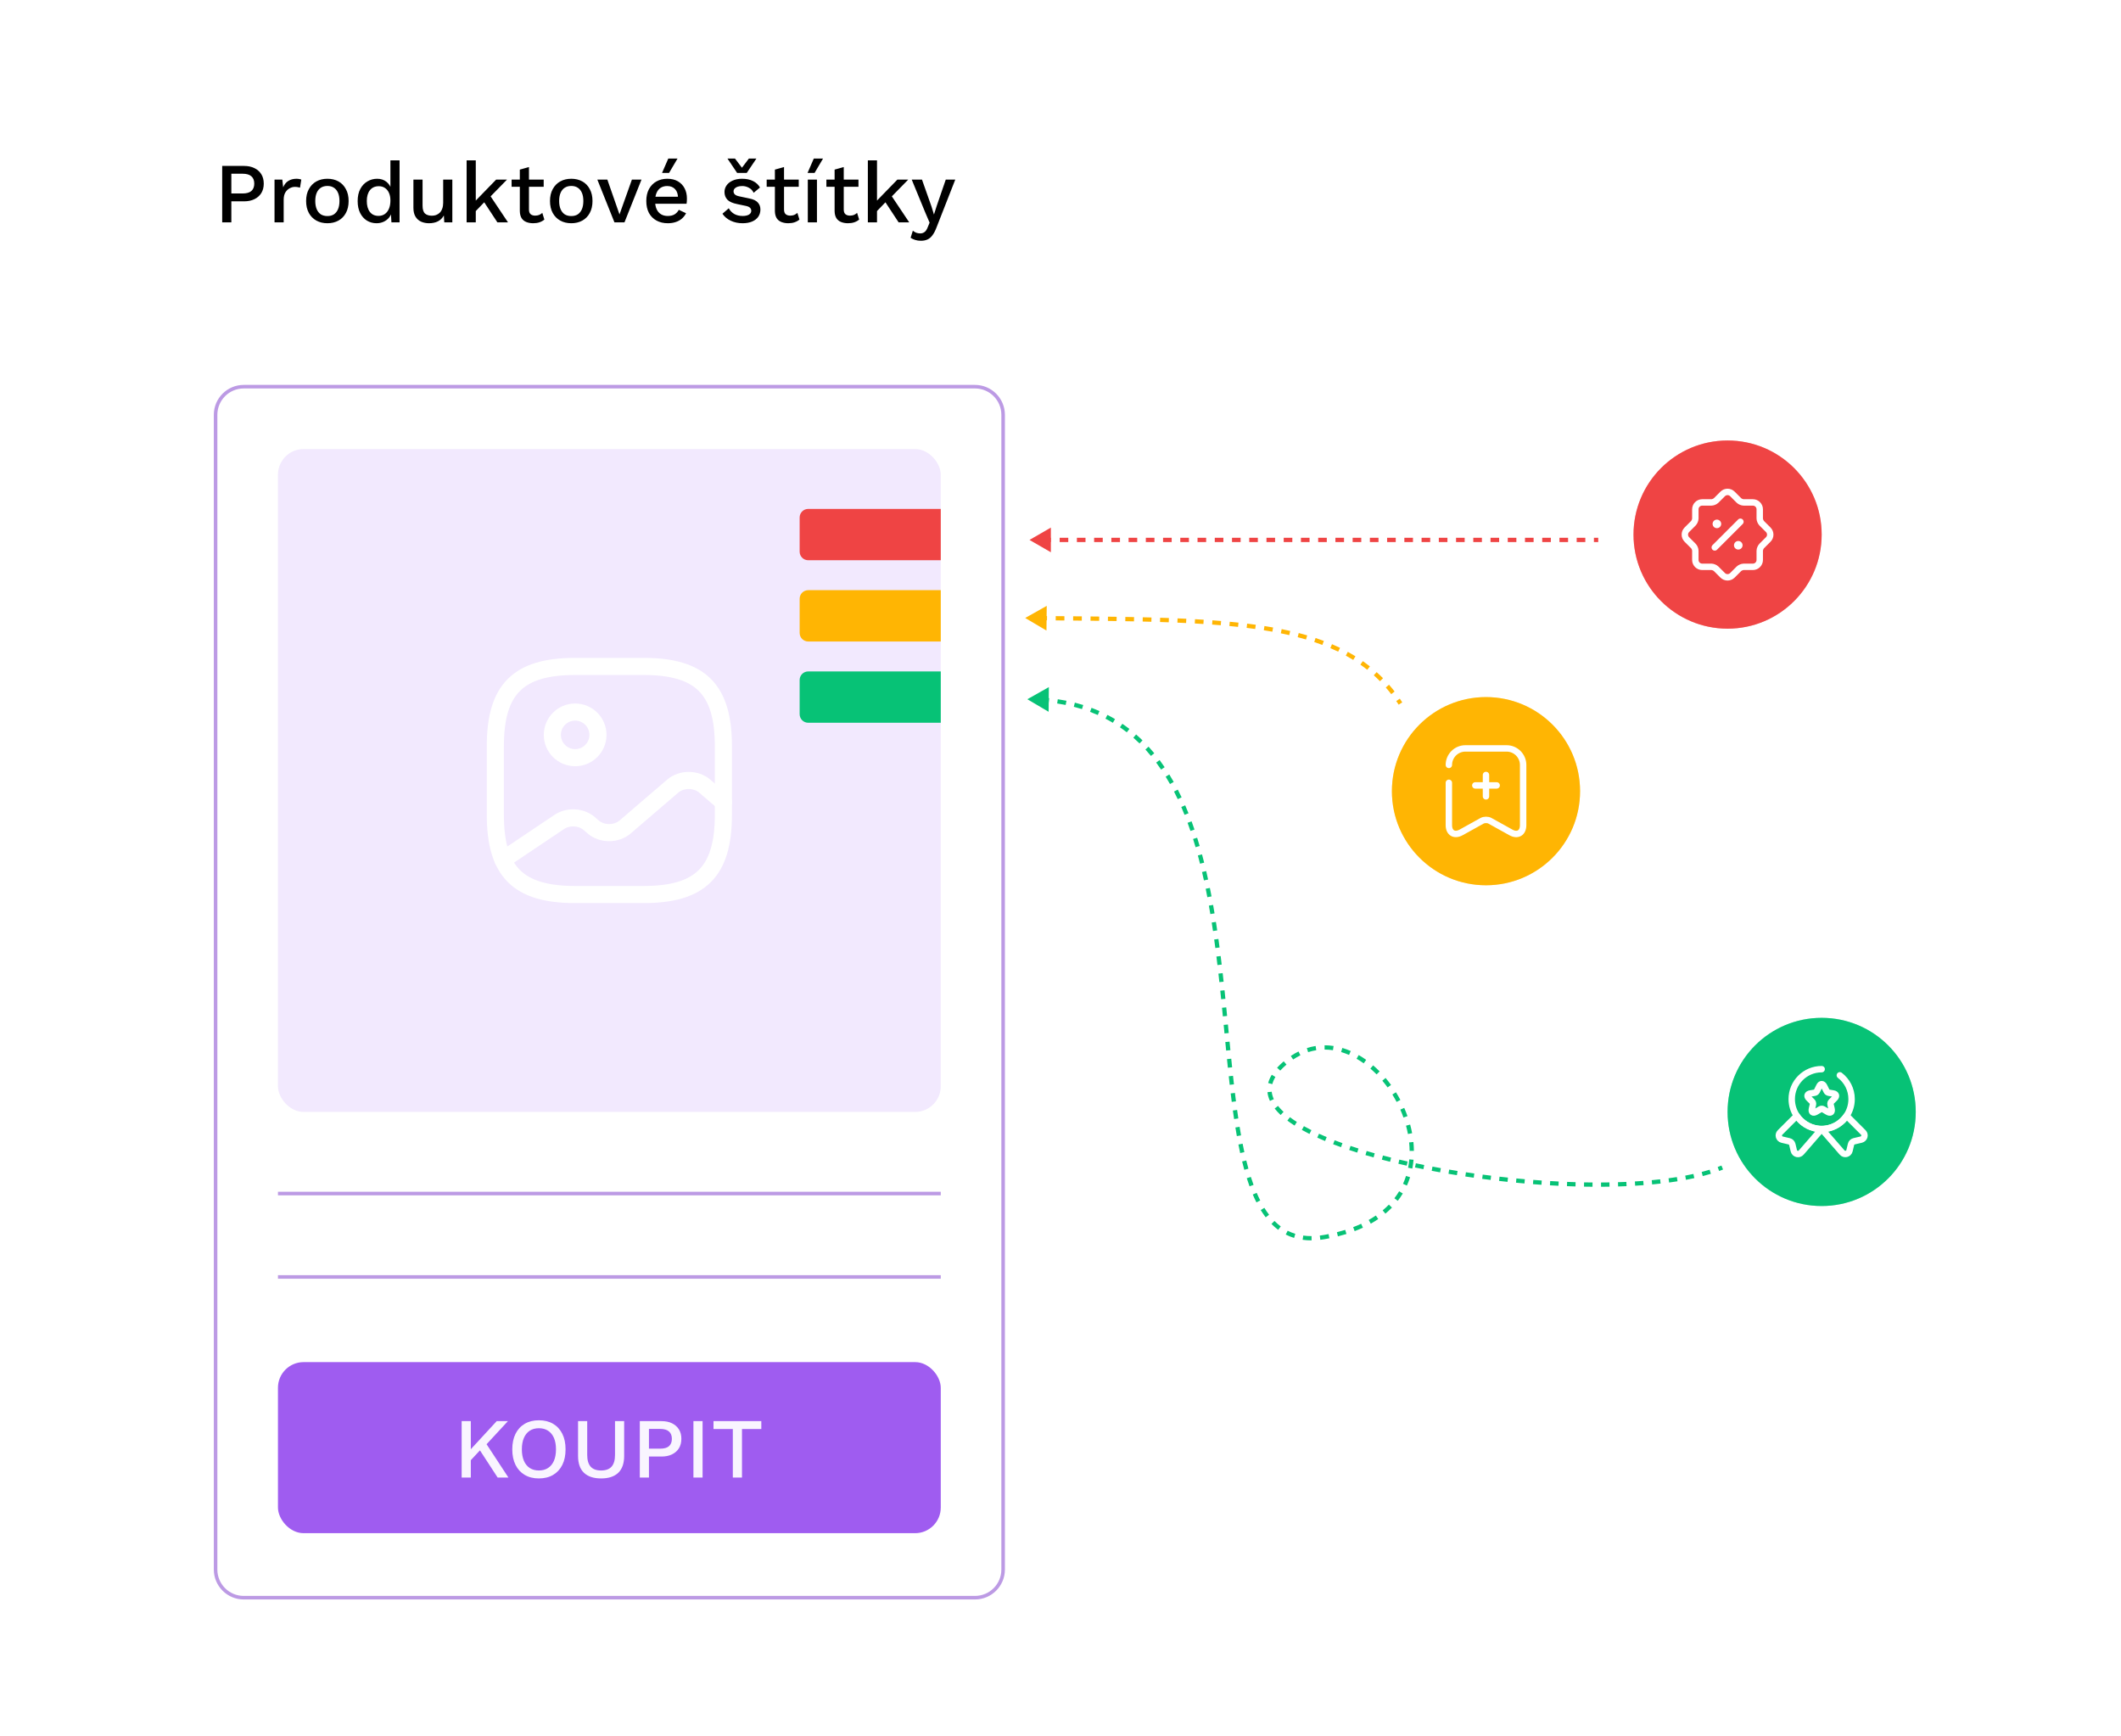 <svg width="992" height="812" viewBox="0 0 992 812" fill="none" xmlns="http://www.w3.org/2000/svg">
<g clip-path="url(#clip0_434_2517)">
<rect width="992" height="812" fill="white"/>
<path d="M114.08 77.6C115.973 77.6 117.6 77.933 118.96 78.6C120.347 79.267 121.427 80.213 122.2 81.44C122.973 82.667 123.36 84.147 123.36 85.88C123.36 87.587 122.973 89.067 122.2 90.32C121.427 91.547 120.347 92.493 118.96 93.16C117.6 93.827 115.973 94.16 114.08 94.16H108.2V104H103.92V77.6H114.08ZM113.4 90.48C115.293 90.48 116.68 90.093 117.56 89.32C118.467 88.52 118.92 87.373 118.92 85.88C118.92 84.36 118.467 83.213 117.56 82.44C116.68 81.64 115.293 81.24 113.4 81.24H108.2V90.48H113.4ZM128.398 104V84H132.038L132.438 87.6C132.971 86.293 133.758 85.307 134.798 84.64C135.865 83.947 137.171 83.6 138.718 83.6C139.118 83.6 139.518 83.64 139.918 83.72C140.318 83.773 140.651 83.867 140.918 84L140.318 87.76C140.025 87.653 139.691 87.573 139.318 87.52C138.971 87.44 138.491 87.4 137.878 87.4C137.051 87.4 136.238 87.627 135.438 88.08C134.638 88.507 133.971 89.16 133.438 90.04C132.931 90.92 132.678 92.04 132.678 93.4V104H128.398ZM153.133 83.6C155.079 83.6 156.799 84.013 158.293 84.84C159.786 85.667 160.946 86.867 161.773 88.44C162.626 89.987 163.053 91.84 163.053 94C163.053 96.16 162.626 98.027 161.773 99.6C160.946 101.147 159.786 102.333 158.293 103.16C156.799 103.987 155.079 104.4 153.133 104.4C151.186 104.4 149.466 103.987 147.973 103.16C146.479 102.333 145.306 101.147 144.453 99.6C143.599 98.027 143.173 96.16 143.173 94C143.173 91.84 143.599 89.987 144.453 88.44C145.306 86.867 146.479 85.667 147.973 84.84C149.466 84.013 151.186 83.6 153.133 83.6ZM153.133 86.96C151.933 86.96 150.906 87.24 150.053 87.8C149.226 88.333 148.586 89.12 148.133 90.16C147.679 91.2 147.453 92.48 147.453 94C147.453 95.493 147.679 96.773 148.133 97.84C148.586 98.88 149.226 99.68 150.053 100.24C150.906 100.773 151.933 101.04 153.133 101.04C154.333 101.04 155.346 100.773 156.173 100.24C156.999 99.68 157.639 98.88 158.093 97.84C158.546 96.773 158.773 95.493 158.773 94C158.773 92.48 158.546 91.2 158.093 90.16C157.639 89.12 156.999 88.333 156.173 87.8C155.346 87.24 154.333 86.96 153.133 86.96ZM176.117 104.4C174.464 104.4 172.957 103.987 171.597 103.16C170.264 102.333 169.211 101.147 168.437 99.6C167.664 98.053 167.277 96.2 167.277 94.04C167.277 91.8 167.691 89.907 168.517 88.36C169.344 86.813 170.451 85.64 171.837 84.84C173.224 84.013 174.744 83.6 176.397 83.6C178.104 83.6 179.544 84.067 180.717 85C181.891 85.933 182.677 87.147 183.077 88.64L182.597 89.08V75H186.877V104H183.077L182.757 98.56L183.317 98.6C183.131 99.8 182.691 100.84 181.997 101.72C181.304 102.573 180.437 103.24 179.397 103.72C178.384 104.173 177.291 104.4 176.117 104.4ZM177.037 100.96C178.184 100.96 179.171 100.667 179.997 100.08C180.824 99.493 181.464 98.667 181.917 97.6C182.371 96.533 182.597 95.253 182.597 93.76C182.597 92.373 182.371 91.187 181.917 90.2C181.464 89.187 180.824 88.413 179.997 87.88C179.197 87.347 178.264 87.08 177.197 87.08C175.411 87.08 174.024 87.693 173.037 88.92C172.051 90.147 171.557 91.84 171.557 94C171.557 96.16 172.037 97.867 172.997 99.12C173.957 100.347 175.304 100.96 177.037 100.96ZM200.635 104.4C199.329 104.4 198.115 104.16 196.995 103.68C195.902 103.2 195.022 102.427 194.355 101.36C193.689 100.293 193.355 98.907 193.355 97.2V84H197.635V96.12C197.635 97.933 198.022 99.187 198.795 99.88C199.569 100.547 200.649 100.88 202.035 100.88C202.702 100.88 203.342 100.773 203.955 100.56C204.595 100.32 205.169 99.96 205.675 99.48C206.182 98.973 206.569 98.333 206.835 97.56C207.129 96.787 207.275 95.88 207.275 94.84V84H211.555V104H207.795L207.595 100.76C206.902 102.013 205.969 102.933 204.795 103.52C203.622 104.107 202.235 104.4 200.635 104.4ZM237.122 84L228.202 93.12L227.282 93.76L221.002 100.28L220.962 95.4L232.042 84H237.122ZM222.522 75V104H218.242V75H222.522ZM228.722 90.72L237.602 104H232.642L225.522 93.16L228.722 90.72ZM247.402 78.12V98C247.402 98.987 247.656 99.707 248.162 100.16C248.696 100.613 249.402 100.84 250.282 100.84C251.002 100.84 251.629 100.733 252.162 100.52C252.696 100.28 253.189 99.96 253.642 99.56L254.602 102.68C253.989 103.213 253.229 103.64 252.322 103.96C251.442 104.253 250.456 104.4 249.362 104.4C248.216 104.4 247.162 104.213 246.202 103.84C245.242 103.467 244.496 102.867 243.962 102.04C243.429 101.187 243.149 100.08 243.122 98.72V79.32L247.402 78.12ZM254.282 84V87.36H239.282V84H254.282ZM267.195 83.6C269.142 83.6 270.862 84.013 272.355 84.84C273.849 85.667 275.009 86.867 275.835 88.44C276.689 89.987 277.115 91.84 277.115 94C277.115 96.16 276.689 98.027 275.835 99.6C275.009 101.147 273.849 102.333 272.355 103.16C270.862 103.987 269.142 104.4 267.195 104.4C265.249 104.4 263.529 103.987 262.035 103.16C260.542 102.333 259.369 101.147 258.515 99.6C257.662 98.027 257.235 96.16 257.235 94C257.235 91.84 257.662 89.987 258.515 88.44C259.369 86.867 260.542 85.667 262.035 84.84C263.529 84.013 265.249 83.6 267.195 83.6ZM267.195 86.96C265.995 86.96 264.969 87.24 264.115 87.8C263.289 88.333 262.649 89.12 262.195 90.16C261.742 91.2 261.515 92.48 261.515 94C261.515 95.493 261.742 96.773 262.195 97.84C262.649 98.88 263.289 99.68 264.115 100.24C264.969 100.773 265.995 101.04 267.195 101.04C268.395 101.04 269.409 100.773 270.235 100.24C271.062 99.68 271.702 98.88 272.155 97.84C272.609 96.773 272.835 95.493 272.835 94C272.835 92.48 272.609 91.2 272.155 90.16C271.702 89.12 271.062 88.333 270.235 87.8C269.409 87.24 268.395 86.96 267.195 86.96ZM295.543 84H300.023L292.063 104H287.383L279.383 84H284.062L289.743 100.28L295.543 84ZM312.354 104.4C310.354 104.4 308.594 103.987 307.074 103.16C305.554 102.333 304.368 101.147 303.514 99.6C302.688 98.027 302.274 96.16 302.274 94C302.274 91.84 302.688 89.987 303.514 88.44C304.368 86.867 305.541 85.667 307.034 84.84C308.528 84.013 310.221 83.6 312.114 83.6C314.061 83.6 315.714 84 317.074 84.8C318.434 85.6 319.474 86.693 320.194 88.08C320.914 89.467 321.274 91.04 321.274 92.8C321.274 93.28 321.261 93.733 321.234 94.16C321.208 94.587 321.168 94.96 321.114 95.28H305.034V92H319.234L317.114 92.64C317.114 90.827 316.661 89.44 315.754 88.48C314.848 87.493 313.608 87 312.034 87C310.888 87 309.888 87.267 309.034 87.8C308.181 88.333 307.528 89.133 307.074 90.2C306.621 91.24 306.394 92.52 306.394 94.04C306.394 95.533 306.634 96.8 307.114 97.84C307.594 98.88 308.274 99.667 309.154 100.2C310.034 100.733 311.074 101 312.274 101C313.608 101 314.688 100.747 315.514 100.24C316.341 99.733 316.994 99.027 317.474 98.12L320.874 99.72C320.394 100.68 319.741 101.52 318.914 102.24C318.114 102.933 317.154 103.467 316.034 103.84C314.914 104.213 313.688 104.4 312.354 104.4ZM312.554 74.16H316.874L312.914 80.88H309.634L312.554 74.16ZM347.287 104.4C345.287 104.4 343.461 104.013 341.807 103.24C340.154 102.467 338.847 101.373 337.887 99.96L340.847 97.4C341.434 98.493 342.274 99.373 343.367 100.04C344.487 100.68 345.821 101 347.367 101C348.594 101 349.567 100.787 350.287 100.36C351.007 99.933 351.367 99.333 351.367 98.56C351.367 98.053 351.194 97.613 350.847 97.24C350.527 96.84 349.901 96.533 348.967 96.32L344.767 95.44C342.634 95.013 341.114 94.333 340.207 93.4C339.301 92.44 338.847 91.227 338.847 89.76C338.847 88.667 339.167 87.653 339.807 86.72C340.447 85.787 341.381 85.04 342.607 84.48C343.861 83.893 345.354 83.6 347.087 83.6C349.087 83.6 350.794 83.96 352.207 84.68C353.621 85.373 354.701 86.373 355.447 87.68L352.487 90.16C351.981 89.093 351.234 88.307 350.247 87.8C349.261 87.267 348.234 87 347.167 87C346.314 87 345.581 87.107 344.967 87.32C344.354 87.533 343.887 87.827 343.567 88.2C343.247 88.573 343.087 89.013 343.087 89.52C343.087 90.053 343.287 90.52 343.687 90.92C344.087 91.32 344.807 91.627 345.847 91.84L350.407 92.8C352.327 93.173 353.674 93.813 354.447 94.72C355.247 95.6 355.647 96.68 355.647 97.96C355.647 99.24 355.314 100.373 354.647 101.36C353.981 102.32 353.021 103.067 351.767 103.6C350.514 104.133 349.021 104.4 347.287 104.4ZM353.767 74.16L349.247 80.88H344.767L340.247 74.16H343.767L347.007 78.44L350.247 74.16H353.767ZM366.699 78.12V98C366.699 98.987 366.952 99.707 367.459 100.16C367.992 100.613 368.699 100.84 369.579 100.84C370.299 100.84 370.926 100.733 371.459 100.52C371.992 100.28 372.486 99.96 372.939 99.56L373.899 102.68C373.286 103.213 372.526 103.64 371.619 103.96C370.739 104.253 369.752 104.4 368.659 104.4C367.512 104.4 366.459 104.213 365.499 103.84C364.539 103.467 363.792 102.867 363.259 102.04C362.726 101.187 362.446 100.08 362.419 98.72V79.32L366.699 78.12ZM373.579 84V87.36H358.579V84H373.579ZM382.092 84V104H377.812V84H382.092ZM380.612 74.16H384.932L380.972 80.88H377.692L380.612 74.16ZM394.629 78.12V98C394.629 98.987 394.882 99.707 395.389 100.16C395.922 100.613 396.629 100.84 397.509 100.84C398.229 100.84 398.855 100.733 399.389 100.52C399.922 100.28 400.415 99.96 400.869 99.56L401.829 102.68C401.215 103.213 400.455 103.64 399.549 103.96C398.669 104.253 397.682 104.4 396.589 104.4C395.442 104.4 394.389 104.213 393.429 103.84C392.469 103.467 391.722 102.867 391.189 102.04C390.655 101.187 390.375 100.08 390.349 98.72V79.32L394.629 78.12ZM401.509 84V87.36H386.509V84H401.509ZM424.778 84L415.858 93.12L414.938 93.76L408.658 100.28L408.618 95.4L419.698 84H424.778ZM410.178 75V104H405.898V75H410.178ZM416.378 90.72L425.258 104H420.298L413.178 93.16L416.378 90.72ZM446.778 84L438.018 106.36C437.432 107.907 436.792 109.133 436.098 110.04C435.432 110.947 434.658 111.6 433.778 112C432.898 112.4 431.872 112.6 430.698 112.6C429.738 112.6 428.845 112.467 428.018 112.2C427.218 111.96 426.512 111.627 425.898 111.2L426.938 107.88C427.445 108.307 427.978 108.627 428.538 108.84C429.125 109.053 429.752 109.16 430.418 109.16C431.138 109.16 431.778 108.96 432.338 108.56C432.925 108.187 433.445 107.427 433.898 106.28L434.778 104.12L432.658 99.16L426.418 84H431.218L435.658 96.56L436.818 100.32L438.138 96.2L442.338 84H446.778Z" fill="black"/>
<path d="M114 180.83H456C463.274 180.83 469.17 186.726 469.17 194V734C469.17 741.274 463.274 747.17 456 747.17H114C106.726 747.17 100.83 741.274 100.83 734V194C100.83 186.726 106.726 180.83 114 180.83Z" stroke="#BC9AE4" stroke-width="1.66"/>
<rect x="130" y="210" width="310" height="310" rx="12" fill="#F2E9FE"/>
<line x1="130" y1="558.17" x2="440" y2="558.17" stroke="#BC9AE4" stroke-width="1.66"/>
<line x1="130" y1="597.17" x2="440" y2="597.17" stroke="#BC9AE4" stroke-width="1.66"/>
<rect x="130" y="637" width="310" height="80" rx="12" fill="#9F5CF0"/>
<path d="M237.56 664.6L225.8 677.32L225.32 677.36L218.48 684.72L218.08 680.04L232.32 664.6H237.56ZM220.2 664.6V691H215.92V664.6H220.2ZM226.68 674.04L237.8 691H232.76L223.28 676.44L226.68 674.04ZM252.036 664.2C254.596 664.2 256.81 664.747 258.676 665.84C260.543 666.933 261.983 668.493 262.996 670.52C264.01 672.547 264.516 674.973 264.516 677.8C264.516 680.627 264.01 683.053 262.996 685.08C261.983 687.107 260.543 688.667 258.676 689.76C256.81 690.853 254.596 691.4 252.036 691.4C249.503 691.4 247.303 690.853 245.436 689.76C243.57 688.667 242.13 687.107 241.116 685.08C240.103 683.053 239.596 680.627 239.596 677.8C239.596 674.973 240.103 672.547 241.116 670.52C242.13 668.493 243.57 666.933 245.436 665.84C247.303 664.747 249.503 664.2 252.036 664.2ZM252.036 667.92C250.383 667.92 248.956 668.307 247.756 669.08C246.583 669.853 245.676 670.973 245.036 672.44C244.396 673.907 244.076 675.693 244.076 677.8C244.076 679.88 244.396 681.667 245.036 683.16C245.676 684.627 246.583 685.747 247.756 686.52C248.956 687.293 250.383 687.68 252.036 687.68C253.716 687.68 255.143 687.293 256.316 686.52C257.516 685.747 258.436 684.627 259.076 683.16C259.716 681.667 260.036 679.88 260.036 677.8C260.036 675.693 259.716 673.907 259.076 672.44C258.436 670.973 257.516 669.853 256.316 669.08C255.143 668.307 253.716 667.92 252.036 667.92ZM291.921 664.6V680.88C291.921 684.373 291.001 687 289.161 688.76C287.321 690.52 284.641 691.4 281.121 691.4C277.654 691.4 274.988 690.52 273.121 688.76C271.281 687 270.361 684.373 270.361 680.88V664.6H274.641V680.36C274.641 682.84 275.174 684.68 276.241 685.88C277.308 687.08 278.934 687.68 281.121 687.68C283.334 687.68 284.974 687.08 286.041 685.88C287.108 684.68 287.641 682.84 287.641 680.36V664.6H291.921ZM309.4 664.6C311.294 664.6 312.92 664.933 314.28 665.6C315.667 666.267 316.747 667.213 317.52 668.44C318.294 669.667 318.68 671.147 318.68 672.88C318.68 674.587 318.294 676.067 317.52 677.32C316.747 678.547 315.667 679.493 314.28 680.16C312.92 680.827 311.294 681.16 309.4 681.16H303.52V691H299.24V664.6H309.4ZM308.72 677.48C310.614 677.48 312 677.093 312.88 676.32C313.787 675.52 314.24 674.373 314.24 672.88C314.24 671.36 313.787 670.213 312.88 669.44C312 668.64 310.614 668.24 308.72 668.24H303.52V677.48H308.72ZM328.598 664.6V691H324.318V664.6H328.598ZM356.068 664.6V668.28H347.028V691H342.748V668.28H333.708V664.6H356.068Z" fill="#F9F5FF"/>
<g clip-path="url(#clip1_434_2517)">
<mask id="mask0_434_2517" style="mask-type:luminance" maskUnits="userSpaceOnUse" x="221" y="301" width="128" height="128">
<path d="M349 301H221V429H349V301Z" fill="white"/>
</mask>
<g mask="url(#mask0_434_2517)">
<path d="M269 418.333H301C327.667 418.333 338.333 407.666 338.333 380.999V348.999C338.333 322.333 327.667 311.666 301 311.666H269C242.333 311.666 231.667 322.333 231.667 348.999V380.999C231.667 407.666 242.333 418.333 269 418.333Z" stroke="white" stroke-width="8" stroke-linecap="round" stroke-linejoin="round"/>
<path d="M269 354.333C274.891 354.333 279.666 349.558 279.666 343.667C279.666 337.776 274.891 333 269 333C263.109 333 258.333 337.776 258.333 343.667C258.333 349.558 263.109 354.333 269 354.333Z" stroke="white" stroke-width="8" stroke-linecap="round" stroke-linejoin="round"/>
<path d="M235.24 402.064L261.534 384.411C265.747 381.584 271.827 381.904 275.613 385.158L277.373 386.704C281.533 390.278 288.253 390.278 292.413 386.704L314.6 367.664C318.76 364.091 325.48 364.091 329.64 367.664L338.333 375.131" stroke="white" stroke-width="8" stroke-linecap="round" stroke-linejoin="round"/>
</g>
</g>
<g opacity="0.4">
<g filter="url(#filter0_f_434_2517)">
<circle cx="695" cy="370" r="44" fill="#FFB503"/>
</g>
<g filter="url(#filter1_f_434_2517)">
<circle cx="852" cy="520" r="44" fill="#07C276"/>
</g>
<g filter="url(#filter2_f_434_2517)">
<circle cx="808" cy="250" r="44" fill="#EF4444"/>
</g>
</g>
<path d="M764 250C764 225.699 783.699 206 808 206C832.301 206 852 225.699 852 250C852 274.301 832.301 294 808 294C783.699 294 764 274.301 764 250Z" fill="#EF4444"/>
<g clip-path="url(#clip2_434_2517)">
<mask id="mask1_434_2517" style="mask-type:luminance" maskUnits="userSpaceOnUse" x="784" y="226" width="48" height="48">
<path d="M832 226H784V274H832V226Z" fill="white"/>
</mask>
<g mask="url(#mask1_434_2517)">
<path d="M791.978 255.321L788.938 252.281C787.698 251.041 787.698 249.001 788.938 247.761L791.978 244.721C792.498 244.201 792.918 243.181 792.918 242.461V238.161C792.918 236.401 794.358 234.961 796.118 234.961H800.418C801.138 234.961 802.158 234.541 802.678 234.021L805.718 230.981C806.958 229.741 808.998 229.741 810.238 230.981L813.278 234.021C813.798 234.541 814.818 234.961 815.538 234.961H819.838C821.598 234.961 823.038 236.401 823.038 238.161V242.461C823.038 243.181 823.458 244.201 823.978 244.721L827.018 247.761C828.258 249.001 828.258 251.041 827.018 252.281L823.978 255.321C823.458 255.841 823.038 256.861 823.038 257.581V261.881C823.038 263.641 821.598 265.081 819.838 265.081H815.538C814.818 265.081 813.798 265.501 813.278 266.021L810.238 269.061C808.998 270.301 806.958 270.301 805.718 269.061L802.678 266.021C802.158 265.501 801.138 265.081 800.418 265.081H796.118C794.358 265.081 792.918 263.641 792.918 261.881V257.581C792.918 256.841 792.498 255.821 791.978 255.321Z" stroke="white" stroke-width="3" stroke-linecap="round" stroke-linejoin="round"/>
<path d="M802 256L814 244" stroke="white" stroke-width="3" stroke-linecap="round" stroke-linejoin="round"/>
<path d="M812.989 255H813.007" stroke="white" stroke-width="4" stroke-linecap="round" stroke-linejoin="round"/>
<path d="M802.989 245H803.007" stroke="white" stroke-width="4" stroke-linecap="round" stroke-linejoin="round"/>
</g>
</g>
<path d="M651 370C651 345.699 670.699 326 695 326C719.301 326 739 345.699 739 370C739 394.301 719.301 414 695 414C670.699 414 651 394.301 651 370Z" fill="#FFB503"/>
<g clip-path="url(#clip3_434_2517)">
<mask id="mask2_434_2517" style="mask-type:luminance" maskUnits="userSpaceOnUse" x="671" y="346" width="48" height="48">
<path d="M719 346H671V394H719V346Z" fill="white"/>
</mask>
<g mask="url(#mask2_434_2517)">
<path d="M700 367.301H690" stroke="white" stroke-width="3" stroke-miterlimit="10" stroke-linecap="round" stroke-linejoin="round"/>
<path d="M695 362.422V372.422" stroke="white" stroke-width="3" stroke-miterlimit="10" stroke-linecap="round" stroke-linejoin="round"/>
<path d="M677.64 366.08V385.9C677.64 389.5 680.22 391.02 683.38 389.28L693.14 383.86C694.18 383.28 695.86 383.28 696.88 383.86L706.64 389.28C709.8 391.04 712.38 389.52 712.38 385.9V357.72C712.38 353.48 708.9 350 704.66 350H685.36C681.1 350 677.64 353.48 677.64 357.72" stroke="white" stroke-width="3" stroke-linecap="round" stroke-linejoin="round"/>
</g>
</g>
<path d="M808 520C808 495.699 827.699 476 852 476C876.301 476 896 495.699 896 520C896 544.301 876.301 564 852 564C827.699 564 808 544.301 808 520Z" fill="#07C276"/>
<g clip-path="url(#clip4_434_2517)">
<mask id="mask3_434_2517" style="mask-type:luminance" maskUnits="userSpaceOnUse" x="828" y="496" width="48" height="48">
<path d="M876 496H828V544H876V496Z" fill="white"/>
</mask>
<g mask="url(#mask3_434_2517)">
<path d="M860.5 502.88C863.84 505.44 866 509.46 866 514C866 516.9 865.14 519.56 863.66 521.78C861.5 524.98 858.08 527.24 854.1 527.82C853.42 527.94 852.72 528 852 528C851.28 528 850.58 527.94 849.9 527.82C845.92 527.24 842.5 524.98 840.34 521.78C838.86 519.56 838 516.9 838 514C838 506.26 844.26 500 852 500" stroke="white" stroke-width="3" stroke-linecap="round" stroke-linejoin="round"/>
<path d="M870.5 532.941L867.2 533.721C866.46 533.901 865.88 534.461 865.72 535.201L865.02 538.141C864.64 539.741 862.6 540.221 861.54 538.961L852 528.001L842.46 538.981C841.4 540.241 839.36 539.761 838.98 538.161L838.28 535.221C838.1 534.481 837.52 533.901 836.8 533.741L833.5 532.961C831.98 532.601 831.44 530.701 832.54 529.601L840.34 521.801C842.5 525.001 845.92 527.261 849.9 527.841C850.58 527.961 851.28 528.021 852 528.021C852.72 528.021 853.42 527.961 854.1 527.841C858.08 527.261 861.5 525.001 863.66 521.801L871.46 529.601C872.56 530.681 872.02 532.581 870.5 532.941Z" stroke="white" stroke-width="3" stroke-linecap="round" stroke-linejoin="round"/>
<path d="M853.16 507.96L854.34 510.32C854.5 510.64 854.92 510.96 855.3 511.02L857.44 511.38C858.8 511.6 859.12 512.6 858.14 513.58L856.48 515.24C856.2 515.52 856.04 516.06 856.14 516.46L856.62 518.52C857 520.14 856.14 520.78 854.7 519.92L852.7 518.74C852.34 518.52 851.74 518.52 851.38 518.74L849.38 519.92C847.94 520.76 847.08 520.14 847.46 518.52L847.94 516.46C848.02 516.08 847.88 515.52 847.6 515.24L845.94 513.58C844.96 512.6 845.28 511.62 846.64 511.38L848.78 511.02C849.14 510.96 849.56 510.64 849.72 510.32L850.9 507.96C851.48 506.68 852.52 506.68 853.16 507.96Z" stroke="white" stroke-width="3" stroke-linecap="round" stroke-linejoin="round"/>
</g>
</g>
<path d="M374 242C374 239.791 375.791 238 378 238H440V262H378C375.791 262 374 260.209 374 258V242Z" fill="#EF4444"/>
<path d="M374 280C374 277.791 375.791 276 378 276H440V300H378C375.791 300 374 298.209 374 296V280Z" fill="#FFB503"/>
<path d="M374 318C374 315.791 375.791 314 378 314H440V338H378C375.791 338 374 336.209 374 334V318Z" fill="#07C276"/>
<path d="M481.5 252.5L491.5 258.274V246.726L481.5 252.5ZM487.545 252.5V253.5H491.576V252.5V251.5H487.545V252.5ZM495.606 252.5V253.5H499.636V252.5V251.5H495.606V252.5ZM503.667 252.5V253.5H507.697V252.5V251.5H503.667V252.5ZM511.727 252.5V253.5H515.758V252.5V251.5H511.727V252.5ZM519.788 252.5V253.5H523.818V252.5V251.5H519.788V252.5ZM527.848 252.5V253.5H531.879V252.5V251.5H527.848V252.5ZM535.909 252.5V253.5H539.939V252.5V251.5H535.909V252.5ZM543.97 252.5V253.5H548V252.5V251.5H543.97V252.5ZM552.03 252.5V253.5H556.061V252.5V251.5H552.03V252.5ZM560.091 252.5V253.5H564.121V252.5V251.5H560.091V252.5ZM568.152 252.5V253.5H572.182V252.5V251.5H568.152V252.5ZM576.212 252.5V253.5H580.242V252.5V251.5H576.212V252.5ZM584.273 252.5V253.5H588.303V252.5V251.5H584.273V252.5ZM592.333 252.5V253.5H596.364V252.5V251.5H592.333V252.5ZM600.394 252.5V253.5H604.424V252.5V251.5H600.394V252.5ZM608.455 252.5V253.5H612.485V252.5V251.5H608.455V252.5ZM616.515 252.5V253.5H620.545V252.5V251.5H616.515V252.5ZM624.576 252.5V253.5H628.606V252.5V251.5H624.576V252.5ZM632.636 252.5V253.5H636.667V252.5V251.5H632.636V252.5ZM640.697 252.5V253.5H644.727V252.5V251.5H640.697V252.5ZM648.758 252.5V253.5H652.788V252.5V251.5H648.758V252.5ZM656.818 252.5V253.5H660.849V252.5V251.5H656.818V252.5ZM664.879 252.5V253.5H668.909V252.5V251.5H664.879V252.5ZM672.939 252.5V253.5H676.97V252.5V251.5H672.939V252.5ZM681 252.5V253.5H685.03V252.5V251.5H681V252.5ZM689.061 252.5V253.5H693.091V252.5V251.5H689.061V252.5ZM697.121 252.5V253.5H701.152V252.5V251.5H697.121V252.5ZM705.182 252.5V253.5H709.212V252.5V251.5H705.182V252.5ZM713.242 252.5V253.5H717.273V252.5V251.5H713.242V252.5ZM721.303 252.5V253.5H725.333V252.5V251.5H721.303V252.5ZM729.364 252.5V253.5H733.394V252.5V251.5H729.364V252.5ZM737.424 252.5V253.5H741.455V252.5V251.5H737.424V252.5ZM745.485 252.5V253.5H747.5V252.5V251.5H745.485V252.5Z" fill="#EF4444"/>
<path d="M479.5 289L489.439 294.877L489.559 283.331L479.5 289ZM485.629 289.062L485.619 290.062C486.981 290.075 488.335 290.087 489.68 290.1L489.69 289.1L489.699 288.1C488.354 288.087 487 288.075 485.638 288.062L485.629 289.062ZM493.769 289.137L493.76 290.137C495.121 290.149 496.473 290.161 497.816 290.173L497.825 289.173L497.834 288.173C496.491 288.161 495.139 288.149 493.778 288.137L493.769 289.137ZM501.908 289.21L501.899 290.21C503.26 290.223 504.611 290.236 505.952 290.249L505.962 289.249L505.972 288.249C504.63 288.236 503.278 288.223 501.918 288.211L501.908 289.21ZM510.047 289.291L510.036 290.291C511.397 290.305 512.749 290.32 514.09 290.336L514.102 289.336L514.114 288.336C512.771 288.32 511.419 288.305 510.057 288.291L510.047 289.291ZM518.184 289.387L518.171 290.387C519.534 290.405 520.886 290.424 522.228 290.444L522.244 289.444L522.259 288.444C520.915 288.424 519.561 288.405 518.197 288.387L518.184 289.387ZM526.32 289.51L526.302 290.51C527.668 290.533 529.022 290.558 530.366 290.585L530.386 289.585L530.406 288.586C529.06 288.559 527.704 288.534 526.337 288.51L526.32 289.51ZM534.451 289.673L534.428 290.672C535.797 290.704 537.155 290.738 538.501 290.774L538.527 289.774L538.554 288.775C537.206 288.738 535.846 288.705 534.475 288.673L534.451 289.673ZM542.577 289.891L542.546 290.891C543.919 290.933 545.28 290.979 546.628 291.027L546.664 290.028L546.7 289.028C545.348 288.98 543.984 288.934 542.608 288.892L542.577 289.891ZM550.714 290.184L550.672 291.183C552.042 291.24 553.399 291.3 554.743 291.365L554.791 290.366L554.839 289.367C553.491 289.303 552.129 289.242 550.755 289.185L550.714 290.184ZM558.856 290.575L558.801 291.573C560.161 291.648 561.507 291.727 562.839 291.811L562.902 290.813L562.965 289.815C561.627 289.731 560.276 289.651 558.911 289.576L558.856 290.575ZM566.981 291.089L566.909 292.087C568.27 292.185 569.617 292.29 570.949 292.4L571.032 291.403L571.114 290.407C569.775 290.296 568.421 290.191 567.053 290.092L566.981 291.089ZM575.076 291.761L574.982 292.756C576.349 292.885 577.699 293.021 579.033 293.165L579.14 292.17L579.247 291.176C577.904 291.032 576.545 290.895 575.17 290.765L575.076 291.761ZM583.178 292.634L583.057 293.627C584.408 293.792 585.742 293.966 587.059 294.148L587.196 293.158L587.334 292.167C586.006 291.983 584.661 291.808 583.3 291.641L583.178 292.634ZM591.239 293.756L591.083 294.744C592.434 294.957 593.766 295.18 595.08 295.415L595.256 294.431L595.431 293.446C594.104 293.209 592.758 292.983 591.394 292.768L591.239 293.756ZM599.247 295.19L599.048 296.17C600.382 296.44 601.695 296.723 602.988 297.019L603.212 296.044L603.435 295.069C602.125 294.769 600.795 294.483 599.445 294.21L599.247 295.19ZM607.175 297.011L606.924 297.979C608.245 298.322 609.544 298.68 610.821 299.055L611.103 298.096L611.385 297.136C610.087 296.755 608.767 296.391 607.426 296.043L607.175 297.011ZM614.987 299.31L614.672 300.259C615.961 300.688 617.227 301.135 618.469 301.603L618.821 300.667L619.173 299.731C617.906 299.254 616.616 298.798 615.303 298.361L614.987 299.31ZM622.595 302.179L622.203 303.099C623.448 303.629 624.668 304.182 625.862 304.759L626.297 303.858L626.731 302.958C625.508 302.367 624.26 301.801 622.987 301.259L622.595 302.179ZM629.914 305.717L629.434 306.594C630.616 307.241 631.773 307.914 632.903 308.614L633.429 307.763L633.956 306.913C632.794 306.194 631.607 305.503 630.393 304.839L629.914 305.717ZM636.827 310.004L636.253 310.823C637.35 311.593 638.421 312.392 639.465 313.222L640.087 312.44L640.71 311.657C639.634 310.802 638.531 309.978 637.402 309.186L636.827 310.004ZM643.194 315.066L642.525 315.81C643.515 316.701 644.48 317.623 645.42 318.579L646.133 317.878L646.846 317.177C645.878 316.192 644.883 315.241 643.863 314.323L643.194 315.066ZM648.895 320.863L648.14 321.519C649.011 322.519 649.857 323.551 650.681 324.618L651.472 324.007L652.264 323.396C651.417 322.298 650.545 321.236 649.649 320.206L648.895 320.863ZM653.865 327.295L653.04 327.86C653.419 328.413 653.792 328.973 654.16 329.543L655 329L655.84 328.457C655.462 327.873 655.079 327.297 654.689 326.729L653.865 327.295Z" fill="#FFB503"/>
<path d="M480.5 327L490.443 332.871L490.556 321.324L480.5 327ZM486.675 327.182L486.615 328.18C487.94 328.26 489.243 328.365 490.524 328.496L490.625 327.501L490.727 326.507C489.418 326.373 488.087 326.265 486.735 326.184L486.675 327.182ZM494.586 327.996L494.439 328.986C495.787 329.186 497.109 329.415 498.407 329.673L498.602 328.692L498.797 327.712C497.467 327.447 496.112 327.212 494.732 327.007L494.586 327.996ZM502.47 329.564L502.225 330.534C503.525 330.861 504.798 331.22 506.045 331.608L506.342 330.653L506.639 329.698C505.357 329.299 504.049 328.931 502.715 328.594L502.47 329.564ZM510.165 331.961L509.814 332.898C511.044 333.358 512.247 333.85 513.424 334.37L513.829 333.456L514.233 332.541C513.02 332.005 511.781 331.499 510.516 331.025L510.165 331.961ZM517.488 335.208L517.028 336.096C518.206 336.705 519.356 337.345 520.48 338.015L520.992 337.156L521.505 336.297C520.346 335.606 519.16 334.947 517.947 334.319L517.488 335.208ZM524.365 339.311L523.802 340.137C524.897 340.884 525.965 341.662 527.007 342.47L527.62 341.68L528.233 340.889C527.159 340.057 526.058 339.255 524.929 338.485L524.365 339.311ZM530.715 344.229L530.057 344.982C531.049 345.85 532.016 346.746 532.958 347.67L533.658 346.956L534.359 346.242C533.39 345.292 532.395 344.37 531.373 343.477L530.715 344.229ZM536.451 349.851L535.713 350.525C536.601 351.497 537.465 352.495 538.307 353.519L539.08 352.884L539.852 352.249C538.989 351.199 538.101 350.174 537.19 349.176L536.451 349.851ZM541.55 356.043L540.747 356.64C541.538 357.705 542.308 358.793 543.057 359.905L543.887 359.346L544.716 358.787C543.95 357.651 543.162 356.537 542.352 355.447L541.55 356.043ZM546.043 362.7L545.191 363.223C545.882 364.349 546.554 365.496 547.207 366.663L548.08 366.175L548.952 365.686C548.286 364.497 547.601 363.326 546.895 362.177L546.043 362.7ZM549.981 369.724L549.091 370.18C549.69 371.349 550.272 372.536 550.838 373.74L551.743 373.314L552.648 372.889C552.073 371.665 551.481 370.458 550.871 369.268L549.981 369.724ZM553.406 377.004L552.488 377.401C553.01 378.609 553.517 379.832 554.009 381.07L554.938 380.7L555.868 380.33C555.368 379.075 554.854 377.834 554.324 376.608L553.406 377.004ZM556.372 384.449L555.433 384.794C555.894 386.049 556.342 387.317 556.776 388.598L557.723 388.277L558.67 387.956C558.231 386.66 557.778 385.376 557.311 384.104L556.372 384.449ZM558.959 392.063L558.005 392.363C558.403 393.629 558.789 394.906 559.164 396.194L560.124 395.915L561.084 395.635C560.706 394.334 560.315 393.043 559.913 391.763L558.959 392.063ZM561.216 399.808L560.251 400.069C560.595 401.343 560.929 402.626 561.253 403.917L562.223 403.673L563.193 403.43C562.866 402.127 562.529 400.833 562.182 399.548L561.216 399.808ZM563.171 407.588L562.197 407.815C562.501 409.115 562.795 410.422 563.081 411.737L564.059 411.524L565.036 411.311C564.748 409.988 564.451 408.67 564.145 407.361L563.171 407.588ZM564.882 415.44L563.902 415.639C564.167 416.947 564.425 418.26 564.675 419.579L565.657 419.393L566.64 419.207C566.388 417.879 566.129 416.558 565.862 415.242L564.882 415.44ZM566.384 423.357L565.399 423.532C565.631 424.84 565.857 426.154 566.076 427.471L567.062 427.308L568.048 427.144C567.828 425.819 567.602 424.499 567.369 423.182L566.384 423.357ZM567.702 431.282L566.714 431.436C566.92 432.757 567.12 434.082 567.315 435.409L568.304 435.264L569.293 435.119C569.098 433.786 568.897 432.455 568.69 431.128L567.702 431.282ZM568.87 439.238L567.879 439.375C568.063 440.7 568.241 442.026 568.414 443.354L569.406 443.225L570.397 443.095C570.223 441.762 570.044 440.431 569.861 439.101L568.87 439.238ZM569.914 447.217L568.921 447.34C569.086 448.668 569.246 449.997 569.403 451.326L570.396 451.209L571.389 451.092C571.232 449.759 571.071 448.426 570.906 447.094L569.914 447.217ZM570.856 455.202L569.863 455.314C570.013 456.645 570.159 457.976 570.303 459.306L571.297 459.198L572.291 459.091C572.147 457.758 572 456.424 571.85 455.09L570.856 455.202ZM571.722 463.204L570.728 463.307C570.867 464.64 571.003 465.971 571.138 467.3L572.132 467.2L573.127 467.099C572.993 465.768 572.856 464.435 572.717 463.1L571.722 463.204ZM572.531 471.195L571.536 471.293C571.669 472.634 571.799 473.973 571.929 475.308L572.924 475.212L573.92 475.115C573.79 473.779 573.659 472.439 573.527 471.096L572.531 471.195ZM573.31 479.208L572.314 479.304C572.442 480.638 572.57 481.969 572.697 483.295L573.692 483.2L574.688 483.104C574.561 481.778 574.433 480.447 574.305 479.112L573.31 479.208ZM574.079 487.225L573.084 487.321C573.212 488.658 573.341 489.989 573.471 491.314L574.466 491.217L575.462 491.119C575.332 489.795 575.203 488.465 575.074 487.129L574.079 487.225ZM574.861 495.208L573.866 495.307C574.001 496.658 574.137 498.002 574.275 499.338L575.27 499.235L576.265 499.133C576.127 497.799 575.991 496.457 575.856 495.108L574.861 495.208ZM575.689 503.215L574.694 503.321C574.839 504.665 574.985 506 575.135 507.325L576.129 507.213L577.122 507.101C576.973 505.78 576.827 504.448 576.683 503.108L575.689 503.215ZM576.594 511.231L575.602 511.349C575.76 512.68 575.923 514 576.089 515.309L577.081 515.182L578.073 515.056C577.907 513.753 577.746 512.438 577.587 511.112L576.594 511.231ZM577.611 519.201L576.62 519.337C576.804 520.683 576.994 522.015 577.189 523.333L578.178 523.187L579.167 523.04C578.973 521.73 578.785 520.405 578.602 519.066L577.611 519.201ZM578.784 527.112L577.797 527.271C578.017 528.636 578.244 529.983 578.48 531.312L579.464 531.137L580.449 530.963C580.215 529.645 579.99 528.308 579.771 526.953L578.784 527.112ZM580.193 535.049L579.211 535.241C579.476 536.593 579.75 537.923 580.035 539.231L581.012 539.018L581.989 538.805C581.707 537.512 581.436 536.196 581.174 534.857L580.193 535.049ZM581.917 542.932L580.945 543.17C581.271 544.498 581.609 545.8 581.961 547.073L582.925 546.806L583.889 546.539C583.542 545.287 583.209 544.005 582.888 542.695L581.917 542.932ZM584.074 550.691L583.121 550.992C583.534 552.296 583.964 553.566 584.414 554.8L585.354 554.457L586.293 554.114C585.854 552.91 585.432 551.668 585.028 550.389L584.074 550.691ZM586.845 558.236L585.926 558.629C586.47 559.901 587.039 561.126 587.636 562.303L588.528 561.851L589.42 561.398C588.844 560.263 588.293 559.078 587.765 557.843L586.845 558.236ZM590.495 565.373L589.643 565.897C590.382 567.096 591.158 568.23 591.976 569.295L592.769 568.687L593.562 568.078C592.79 567.071 592.052 565.994 591.346 564.848L590.495 565.373ZM595.373 571.687L594.662 572.389C595.66 573.4 596.711 574.321 597.82 575.147L598.418 574.345L599.015 573.543C597.992 572.781 597.016 571.927 596.084 570.984L595.373 571.687ZM601.8 576.453L601.345 577.343C602.585 577.976 603.884 578.504 605.245 578.922L605.538 577.966L605.831 577.01C604.582 576.626 603.391 576.142 602.255 575.562L601.8 576.453ZM609.401 578.813L609.264 579.804C610.601 579.988 611.988 580.078 613.428 580.072L613.423 579.072L613.418 578.072C612.068 578.078 610.776 577.993 609.537 577.822L609.401 578.813ZM617.402 578.813L617.523 579.805C618.229 579.72 618.945 579.613 619.673 579.485L619.5 578.5L619.327 577.515C618.632 577.637 617.951 577.739 617.282 577.82L617.402 578.813ZM619.5 578.5L619.673 579.485C620.38 579.361 621.076 579.23 621.762 579.093L621.566 578.112L621.37 577.132C620.699 577.266 620.018 577.393 619.327 577.515L619.5 578.5ZM625.514 577.224L625.758 578.194C627.132 577.848 628.46 577.475 629.745 577.075L629.448 576.12L629.151 575.166C627.902 575.554 626.609 575.917 625.27 576.254L625.514 577.224ZM633.226 574.82L633.58 575.755C634.923 575.246 636.211 574.704 637.446 574.133L637.026 573.225L636.606 572.318C635.415 572.869 634.171 573.392 632.871 573.885L633.226 574.82ZM640.634 571.385L641.124 572.257C642.348 571.57 643.511 570.849 644.615 570.097L644.052 569.271L643.488 568.444C642.434 569.163 641.32 569.853 640.145 570.513L640.634 571.385ZM647.32 566.806L647.961 567.573C649.053 566.661 650.072 565.714 651.019 564.735L650.301 564.04L649.582 563.344C648.684 564.272 647.718 565.171 646.679 566.038L647.32 566.806ZM652.954 560.975L653.746 561.586C654.608 560.468 655.39 559.318 656.095 558.141L655.237 557.627L654.379 557.113C653.714 558.223 652.976 559.308 652.162 560.364L652.954 560.975ZM657.113 554.031L658.025 554.44C658.599 553.16 659.093 551.857 659.51 550.534L658.556 550.234L657.602 549.933C657.208 551.183 656.742 552.414 656.2 553.621L657.113 554.031ZM659.558 546.296L660.539 546.488C660.807 545.125 661.001 543.748 661.124 542.363L660.128 542.274L659.131 542.186C659.014 543.503 658.831 544.81 658.577 546.103L659.558 546.296ZM660.286 538.216L661.286 538.206C661.273 536.825 661.195 535.441 661.055 534.059L660.06 534.16L659.065 534.26C659.199 535.584 659.273 536.907 659.286 538.225L660.286 538.216ZM659.478 530.137L660.46 529.953C660.206 528.598 659.895 527.25 659.531 525.913L658.566 526.176L657.601 526.438C657.951 527.725 658.25 529.021 658.495 530.322L659.478 530.137ZM657.349 522.296L658.291 521.961C657.83 520.663 657.32 519.38 656.764 518.117L655.849 518.519L654.933 518.922C655.47 520.141 655.962 521.379 656.407 522.631L657.349 522.296ZM654.081 514.86L654.965 514.393C654.321 513.171 653.633 511.974 652.907 510.805L652.058 511.333L651.208 511.861C651.91 512.989 652.574 514.146 653.196 515.326L654.081 514.86ZM649.79 507.958L650.599 507.371C649.785 506.248 648.934 505.16 648.049 504.11L647.285 504.755L646.52 505.4C647.373 506.411 648.195 507.461 648.98 508.545L649.79 507.958ZM644.547 501.751L645.259 501.049C644.282 500.057 643.272 499.111 642.233 498.217L641.581 498.975L640.928 499.733C641.925 500.59 642.895 501.498 643.835 502.453L644.547 501.751ZM638.388 496.464L638.97 495.651C637.831 494.836 636.665 494.082 635.474 493.397L634.975 494.264L634.476 495.131C635.607 495.781 636.719 496.499 637.807 497.277L638.388 496.464ZM631.351 492.432L631.751 491.515C630.461 490.952 629.149 490.47 627.82 490.076L627.536 491.035L627.252 491.994C628.498 492.363 629.732 492.816 630.95 493.348L631.351 492.432ZM623.571 490.147L623.721 489.159C622.331 488.948 620.93 488.839 619.521 488.838L619.521 489.838L619.52 490.838C620.825 490.839 622.127 490.94 623.422 491.136L623.571 490.147ZM615.47 490.152L615.314 489.165C613.944 489.38 612.575 489.704 611.211 490.144L611.518 491.096L611.825 492.048C613.09 491.64 614.358 491.34 615.625 491.14L615.47 490.152ZM607.762 492.624L607.319 491.727C606.104 492.327 604.899 493.025 603.707 493.825L604.265 494.655L604.822 495.486C605.943 494.733 607.072 494.08 608.205 493.52L607.762 492.624ZM601.049 497.102L600.4 496.342C599.866 496.797 599.337 497.275 598.811 497.775L599.5 498.5L600.189 499.224C600.69 498.748 601.193 498.294 601.699 497.862L601.049 497.102ZM599.5 498.5L598.811 497.775C598.267 498.292 597.761 498.81 597.292 499.328L598.033 499.999L598.774 500.671C599.208 500.192 599.679 499.709 600.189 499.224L599.5 498.5ZM595.666 503.135L594.81 502.617C594.032 503.903 593.473 505.196 593.132 506.492L594.099 506.747L595.066 507.001C595.353 505.91 595.831 504.793 596.521 503.653L595.666 503.135ZM593.79 510.661L592.796 510.765C592.942 512.16 593.337 513.527 593.954 514.861L594.862 514.442L595.77 514.022C595.235 512.867 594.906 511.712 594.785 510.556L593.79 510.661ZM596.95 517.794L596.163 518.411C596.969 519.439 597.906 520.447 598.962 521.433L599.645 520.703L600.327 519.972C599.336 519.045 598.471 518.113 597.737 517.177L596.95 517.794ZM602.711 523.259L602.109 524.059C603.155 524.845 604.278 525.62 605.474 526.382L606.012 525.538L606.549 524.695C605.392 523.958 604.312 523.213 603.312 522.46L602.711 523.259ZM609.372 527.541L608.884 528.414C610.023 529.051 611.213 529.679 612.452 530.298L612.899 529.403L613.346 528.509C612.133 527.903 610.97 527.289 609.86 526.668L609.372 527.541ZM616.503 531.117L616.09 532.028C617.27 532.562 618.485 533.089 619.735 533.609L620.119 532.686L620.502 531.762C619.271 531.25 618.075 530.731 616.916 530.206L616.503 531.117ZM623.861 534.18L623.503 535.114C624.707 535.576 625.94 536.032 627.197 536.482L627.534 535.54L627.871 534.599C626.627 534.154 625.409 533.703 624.22 533.247L623.861 534.18ZM631.347 536.857L631.03 537.805C632.257 538.215 633.505 538.618 634.773 539.015L635.072 538.061L635.371 537.107C634.114 536.713 632.878 536.313 631.663 535.908L631.347 536.857ZM638.918 539.23L638.636 540.189C639.883 540.556 641.148 540.918 642.429 541.274L642.697 540.311L642.964 539.347C641.693 538.994 640.438 538.635 639.201 538.27L638.918 539.23ZM646.558 541.354L646.304 542.321C647.571 542.654 648.853 542.981 650.147 543.302L650.388 542.332L650.629 541.361C649.343 541.042 648.07 540.717 646.812 540.387L646.558 541.354ZM654.256 543.267L654.028 544.24C655.312 544.542 656.609 544.839 657.916 545.13L658.133 544.154L658.35 543.178C657.051 542.888 655.762 542.593 654.485 542.293L654.256 543.267ZM662.005 544.993L661.799 545.971C663.098 546.246 664.407 546.514 665.725 546.777L665.92 545.797L666.116 544.816C664.806 544.554 663.504 544.287 662.212 544.015L662.005 544.993ZM669.798 546.55L669.612 547.533C670.916 547.78 672.226 548.021 673.544 548.256L673.72 547.272L673.896 546.287C672.585 546.053 671.281 545.813 669.984 545.568L669.798 546.55ZM677.626 547.951L677.459 548.937C678.763 549.157 680.073 549.372 681.388 549.581L681.545 548.594L681.703 547.606C680.394 547.398 679.09 547.184 677.792 546.965L677.626 547.951ZM685.48 549.202L685.332 550.191C686.639 550.387 687.95 550.577 689.264 550.762L689.403 549.771L689.543 548.781C688.234 548.597 686.929 548.408 685.628 548.213L685.48 549.202ZM693.347 550.308L693.216 551.299C694.53 551.472 695.846 551.639 697.164 551.8L697.285 550.808L697.407 549.815C696.095 549.654 694.784 549.488 693.477 549.316L693.347 550.308ZM701.23 551.273L701.117 552.267C702.436 552.416 703.756 552.56 705.077 552.698L705.181 551.704L705.285 550.709C703.97 550.572 702.656 550.428 701.343 550.279L701.23 551.273ZM709.135 552.099L709.04 553.095C710.361 553.221 711.681 553.341 713.001 553.456L713.087 552.459L713.174 551.463C711.86 551.349 710.545 551.23 709.23 551.104L709.135 552.099ZM717.053 552.785L716.976 553.782C718.301 553.884 719.624 553.981 720.946 554.071L721.014 553.073L721.082 552.075C719.767 551.986 718.449 551.89 717.13 551.788L717.053 552.785ZM724.975 553.324L724.916 554.323C726.248 554.401 727.577 554.473 728.902 554.538L728.951 553.539L729 552.54C727.682 552.475 726.359 552.404 725.033 552.326L724.975 553.324ZM732.904 553.713L732.865 554.713C734.202 554.765 735.535 554.811 736.863 554.849L736.892 553.849L736.92 552.85C735.6 552.812 734.274 552.766 732.943 552.714L732.904 553.713ZM740.857 553.943L740.839 554.943C742.173 554.967 743.501 554.984 744.821 554.993L744.828 553.993L744.835 552.993C743.523 552.984 742.202 552.967 740.875 552.943L740.857 553.943ZM748.812 553.998L748.816 554.998C750.144 554.992 751.463 554.978 752.773 554.956L752.756 553.957L752.739 552.957C751.438 552.979 750.127 552.992 748.807 552.999L748.812 553.998ZM756.761 553.863L756.791 554.863C758.12 554.823 759.438 554.774 760.745 554.717L760.701 553.718L760.657 552.719C759.36 552.776 758.051 552.824 756.731 552.864L756.761 553.863ZM764.699 553.513L764.758 554.511C766.092 554.433 767.413 554.344 768.719 554.246L768.644 553.249L768.569 552.252C767.274 552.349 765.964 552.437 764.64 552.515L764.699 553.513ZM772.619 552.916L772.712 553.911C774.05 553.787 775.371 553.651 776.673 553.505L776.561 552.511L776.45 551.517C775.161 551.662 773.852 551.797 772.526 551.92L772.619 552.916ZM780.513 552.024L780.647 553.015C781.985 552.835 783.3 552.642 784.592 552.436L784.435 551.449L784.278 550.461C783.003 550.664 781.703 550.855 780.38 551.033L780.513 552.024ZM788.364 550.768L788.549 551.751C789.877 551.502 791.177 551.237 792.446 550.957L792.23 549.981L792.015 549.004C790.767 549.28 789.488 549.54 788.18 549.786L788.364 550.768ZM796.129 549.046L796.381 550.013C797.688 549.673 798.957 549.314 800.186 548.936L799.892 547.98L799.598 547.024C798.399 547.393 797.158 547.744 795.877 548.078L796.129 549.046ZM803.707 546.693L804.054 547.631C804.674 547.402 805.281 547.168 805.875 546.927L805.5 546L805.124 545.073C804.55 545.306 803.962 545.533 803.361 545.755L803.707 546.693Z" fill="#07C276"/>
</g>
<defs>
<filter id="filter0_f_434_2517" x="551" y="226" width="288" height="288" filterUnits="userSpaceOnUse" color-interpolation-filters="sRGB">
<feFlood flood-opacity="0" result="BackgroundImageFix"/>
<feBlend mode="normal" in="SourceGraphic" in2="BackgroundImageFix" result="shape"/>
<feGaussianBlur stdDeviation="50" result="effect1_foregroundBlur_434_2517"/>
</filter>
<filter id="filter1_f_434_2517" x="708" y="376" width="288" height="288" filterUnits="userSpaceOnUse" color-interpolation-filters="sRGB">
<feFlood flood-opacity="0" result="BackgroundImageFix"/>
<feBlend mode="normal" in="SourceGraphic" in2="BackgroundImageFix" result="shape"/>
<feGaussianBlur stdDeviation="50" result="effect1_foregroundBlur_434_2517"/>
</filter>
<filter id="filter2_f_434_2517" x="664" y="106" width="288" height="288" filterUnits="userSpaceOnUse" color-interpolation-filters="sRGB">
<feFlood flood-opacity="0" result="BackgroundImageFix"/>
<feBlend mode="normal" in="SourceGraphic" in2="BackgroundImageFix" result="shape"/>
<feGaussianBlur stdDeviation="50" result="effect1_foregroundBlur_434_2517"/>
</filter>
<clipPath id="clip0_434_2517">
<rect width="992" height="812" fill="white"/>
</clipPath>
<clipPath id="clip1_434_2517">
<rect width="128" height="128" fill="white" transform="translate(221 301)"/>
</clipPath>
<clipPath id="clip2_434_2517">
<rect width="48" height="48" fill="white" transform="translate(784 226)"/>
</clipPath>
<clipPath id="clip3_434_2517">
<rect width="48" height="48" fill="white" transform="translate(671 346)"/>
</clipPath>
<clipPath id="clip4_434_2517">
<rect width="48" height="48" fill="white" transform="translate(828 496)"/>
</clipPath>
</defs>
</svg>
